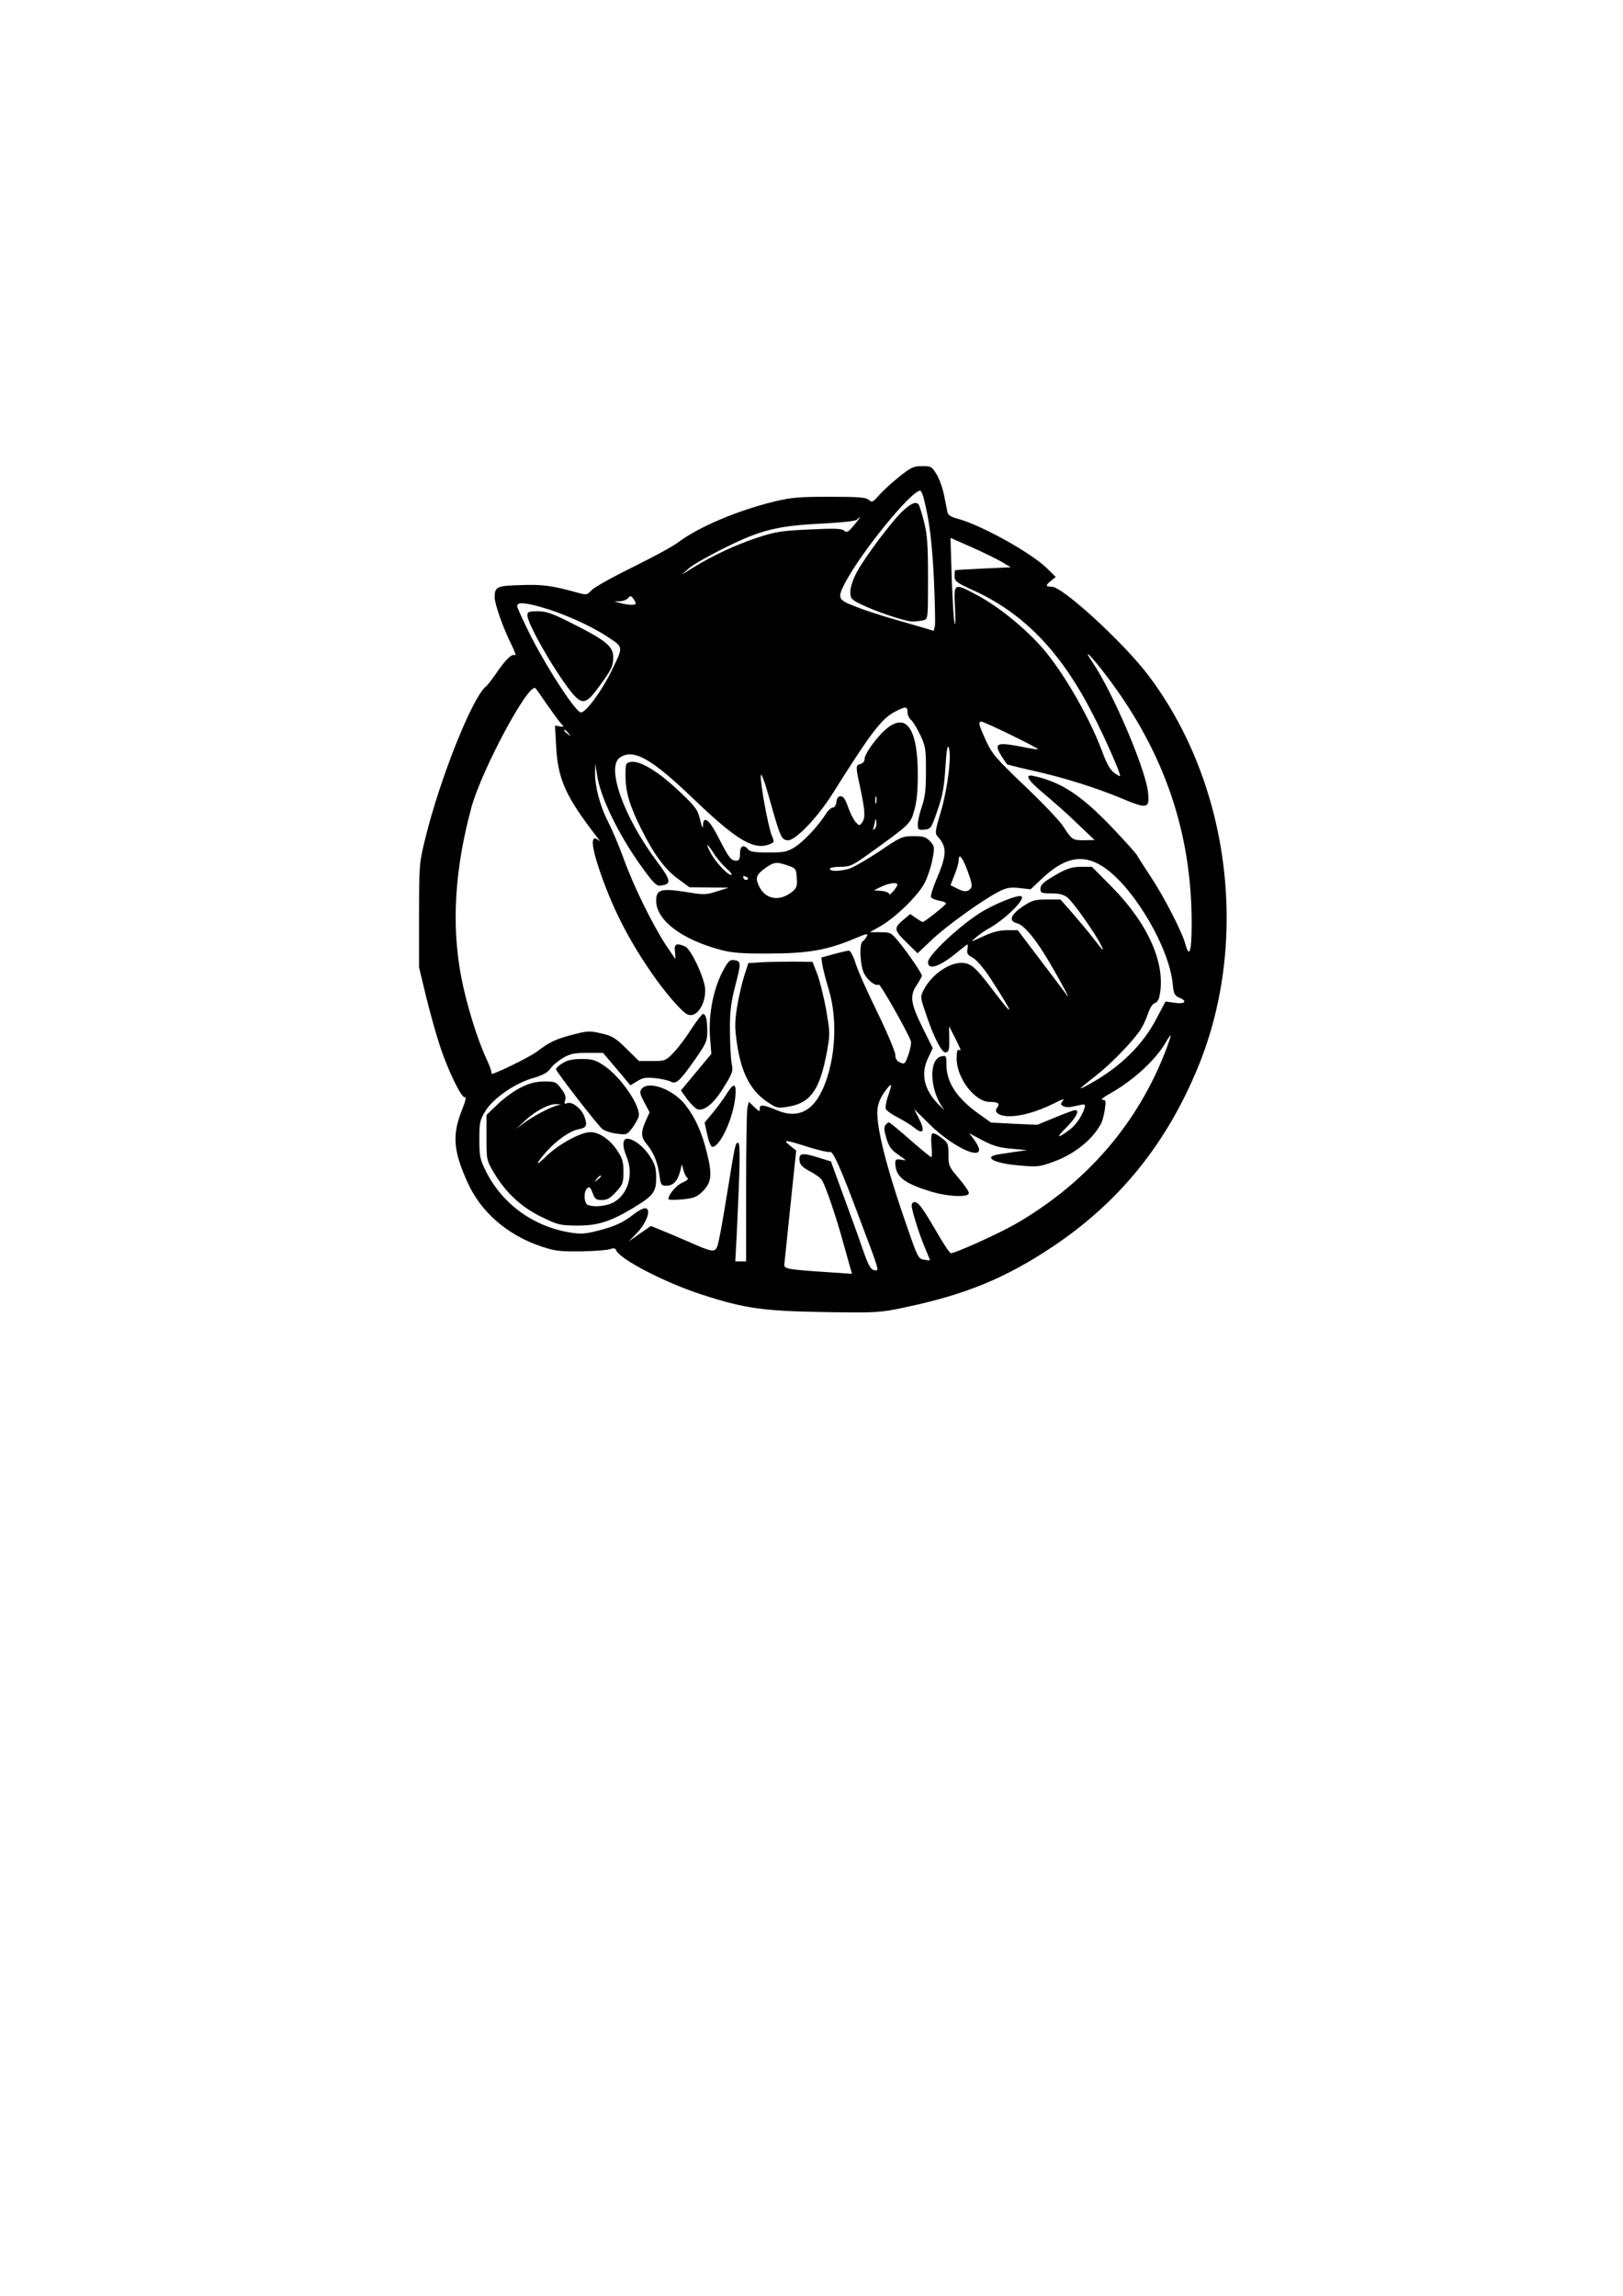 <?xml version="1.0" encoding="UTF-8" standalone="yes"?>
<svg version="1.0" xmlns="http://www.w3.org/2000/svg" width="210mm" height="297mm" viewBox="0 0 794 1123" preserveAspectRatio="xMidYMid meet">
  <g transform="translate(0,1123) scale(0.1,-0.1)" fill="#000000" stroke="none">
    <path d="M4399 8898 c-36 -29 -81 -70 -99 -91 -30 -34 -34 -36 -50 -22 -13 12
-48 15 -191 15 -150 0 -188 -3 -274 -24 -179 -44 -368 -124 -466 -198 -24 -19
-124 -73 -223 -122 -98 -48 -189 -99 -202 -113 -23 -24 -24 -25 -76 -10 -120
33 -167 39 -271 35 -116 -3 -127 -8 -127 -60 0 -33 42 -152 82 -231 16 -33 24
-56 18 -52 -15 9 -45 -19 -90 -85 -21 -31 -45 -62 -54 -69 -67 -56 -225 -453
-296 -744 -29 -118 -30 -128 -30 -375 l0 -254 34 -141 c19 -78 49 -185 66
-237 41 -126 108 -263 124 -257 8 3 4 -16 -11 -55 -52 -127 -47 -204 24 -361
64 -144 193 -257 358 -313 71 -24 93 -26 198 -25 65 1 129 6 142 11 17 6 25 5
29 -5 16 -44 241 -160 421 -218 210 -68 299 -80 598 -85 259 -4 271 -3 394 23
295 62 491 142 723 297 327 218 559 506 713 883 253 621 152 1392 -250 1918
-123 160 -415 427 -467 427 -32 0 -33 6 -3 30 l22 18 -46 45 c-80 76 -318 208
-432 239 -34 9 -49 18 -52 33 -2 11 -9 47 -16 80 -6 33 -22 79 -36 103 -24 40
-27 42 -72 42 -41 0 -54 -6 -112 -52z m120 -105 c28 -108 41 -217 50 -398 5
-110 7 -211 5 -226 l-6 -25 -56 17 c-31 9 -100 29 -152 44 -52 15 -130 40
-172 57 -88 33 -92 41 -57 111 77 150 326 457 371 457 4 0 12 -17 17 -37z
m-341 -132 c-28 -34 -35 -38 -48 -27 -12 11 -48 12 -170 6 -136 -6 -167 -11
-255 -40 -104 -34 -220 -88 -315 -147 l-55 -34 35 31 c19 17 100 63 179 102
174 86 253 106 474 117 96 5 162 12 169 19 25 25 17 10 -14 -27z m722 -179
l45 -27 -135 -6 c-74 -4 -136 -7 -137 -8 -2 0 -3 -14 -3 -29 0 -25 8 -31 84
-66 254 -114 437 -304 595 -615 60 -117 131 -279 131 -297 0 -3 -13 4 -28 15
-20 14 -38 45 -61 108 -67 178 -203 409 -307 521 -88 95 -204 187 -302 240
-117 62 -116 63 -110 -60 3 -57 2 -92 -2 -78 -4 14 -10 114 -14 222 l-6 197
102 -45 c57 -25 123 -58 148 -72z m-1790 -204 c0 -9 -33 -9 -75 2 l-30 8 27 1
c15 0 33 7 40 15 11 13 15 13 26 -2 6 -8 12 -19 12 -24z m-465 -17 c106 -30
238 -88 321 -142 87 -57 85 -48 24 -174 -47 -96 -124 -200 -148 -200 -24 0
-155 199 -242 367 -38 76 -70 145 -70 153 0 20 31 19 115 -4z m2775 -346 c277
-368 410 -758 410 -1202 0 -137 -11 -174 -31 -101 -15 58 -106 235 -171 332
-29 44 -59 90 -65 102 -7 12 -63 74 -124 138 -149 156 -248 221 -381 250 -49
11 -32 -19 50 -87 42 -35 116 -100 162 -145 l85 -81 -52 -1 c-56 0 -58 1 -103
70 -16 25 -100 113 -186 195 -143 136 -160 157 -191 223 -36 80 -39 92 -21 92
14 0 281 -130 276 -135 -2 -2 -34 3 -73 11 -145 28 -152 21 -79 -84 1 -2 53
-15 115 -29 159 -35 315 -84 443 -137 130 -55 142 -52 132 31 -13 115 -174
491 -271 633 -55 82 -5 31 75 -75z m-2745 -130 c27 -38 57 -80 67 -91 19 -21
19 -21 -4 -17 l-23 4 6 -108 c9 -156 48 -241 196 -433 15 -19 21 -29 13 -22
-40 35 -40 -17 1 -139 61 -181 137 -334 253 -503 64 -94 146 -190 177 -207 42
-22 89 40 89 118 0 52 -68 199 -98 213 -43 19 -55 13 -50 -25 2 -19 3 -35 2
-35 -1 0 -22 31 -47 68 -64 98 -158 288 -206 422 -23 63 -58 145 -77 182 -39
76 -64 172 -63 238 l1 45 9 -56 c15 -107 106 -294 218 -449 57 -79 73 -95 92
-92 56 7 54 23 -20 122 -160 215 -246 457 -179 504 66 46 154 -3 363 -204 208
-199 292 -250 369 -220 24 9 25 11 12 42 -18 43 -58 262 -54 295 2 15 19 -30
42 -113 54 -192 59 -204 92 -204 37 0 143 111 214 223 195 310 244 373 311
407 50 26 59 25 59 -4 0 -13 7 -30 17 -37 9 -8 29 -41 45 -74 26 -55 28 -69
28 -176 0 -90 -4 -129 -20 -174 -11 -32 -20 -71 -20 -87 0 -27 3 -29 33 -26
31 3 33 6 63 93 25 71 33 115 39 210 5 79 10 113 16 100 15 -37 -3 -192 -36
-308 -32 -108 -32 -113 -15 -132 43 -48 42 -89 -7 -202 -19 -45 -32 -87 -28
-92 3 -6 21 -13 41 -17 19 -3 34 -10 32 -14 -4 -10 -105 -90 -114 -90 -3 0
-18 9 -34 20 l-27 19 -38 -32 c-44 -39 -42 -47 29 -116 l45 -44 73 69 c74 69
245 192 327 234 37 18 54 21 99 16 l54 -6 63 59 c112 104 205 116 308 40 144
-107 306 -386 324 -560 5 -52 9 -59 34 -70 41 -17 25 -32 -26 -24 l-43 6 -44
-83 c-66 -128 -177 -237 -323 -318 -68 -38 -66 -34 26 38 67 52 165 151 211
214 14 18 33 56 42 84 11 32 24 54 35 57 11 2 21 18 24 37 31 155 -54 349
-234 532 l-97 98 -51 0 c-53 0 -81 -11 -158 -59 -30 -18 -43 -33 -43 -48 0
-21 5 -23 54 -23 38 0 60 -6 78 -20 27 -21 134 -172 163 -230 20 -40 15 -36
-40 35 -21 28 -66 80 -98 118 l-59 67 -67 0 c-59 0 -72 -4 -119 -35 -58 -40
-69 -70 -27 -81 36 -9 95 -81 163 -198 57 -97 106 -191 80 -152 -7 10 -64 85
-126 167 l-113 149 -52 0 c-37 0 -71 -9 -117 -30 -64 -30 -65 -30 -35 -5 17
15 44 33 60 42 75 40 180 141 163 158 -13 13 -145 -41 -215 -88 -105 -70 -243
-202 -243 -233 0 -42 57 -23 142 47 26 22 49 39 51 39 2 0 2 -11 0 -24 -4 -19
1 -28 25 -40 18 -9 52 -49 85 -98 121 -186 126 -209 13 -59 -86 113 -107 131
-154 131 -62 0 -146 -60 -182 -130 -18 -35 -18 -37 5 -105 39 -121 82 -207
102 -203 15 3 18 14 17 66 l-1 62 29 -56 c31 -63 33 -68 18 -59 -6 4 -10 -13
-10 -43 0 -95 88 -211 161 -212 42 0 53 -8 38 -27 -20 -23 8 -43 60 -43 59 0
137 23 216 62 40 21 55 25 45 14 -12 -15 -12 -19 1 -26 7 -5 24 -7 36 -5 13 3
35 7 49 10 23 5 25 3 19 -17 -12 -38 -42 -82 -72 -104 -62 -46 -69 -41 -17 10
50 51 68 86 43 86 -5 0 -49 -16 -97 -36 l-87 -36 -113 5 -114 6 -63 45 c-105
76 -154 151 -155 237 0 44 -1 46 -24 42 -65 -13 -58 -170 11 -258 9 -11 -4 1
-29 26 -69 72 -85 149 -46 227 l21 45 -46 93 c-62 124 -68 162 -33 214 14 22
26 43 26 47 0 12 -68 111 -113 166 -37 45 -41 47 -90 47 l-52 0 53 30 c77 45
187 153 217 214 14 29 31 80 37 114 11 59 10 63 -12 87 -20 21 -33 25 -81 25
-55 0 -62 -3 -168 -75 -62 -41 -128 -79 -149 -85 -47 -13 -92 -13 -92 0 0 6
23 10 51 10 48 0 59 5 153 73 186 134 191 138 209 204 12 40 17 97 17 174 0
267 -79 329 -210 164 -28 -35 -50 -73 -50 -85 0 -13 -8 -24 -20 -27 -25 -7
-25 -8 0 -124 23 -111 24 -139 7 -163 -12 -16 -14 -16 -31 3 -11 12 -27 45
-37 73 -13 38 -23 53 -36 53 -12 0 -19 -9 -21 -27 -2 -16 -9 -28 -17 -28 -8 0
-22 -12 -32 -27 -36 -59 -109 -137 -152 -165 -40 -25 -53 -28 -132 -28 -65 0
-90 4 -99 15 -22 27 -40 18 -40 -20 0 -28 -4 -35 -19 -35 -25 0 -37 16 -86
113 -44 87 -74 111 -76 60 0 -19 -5 -11 -14 27 -12 50 -21 63 -105 142 -99 94
-190 149 -234 141 -25 -5 -26 -9 -26 -67 0 -79 20 -147 77 -261 63 -126 115
-196 180 -244 l56 -41 96 -1 96 -1 -57 -18 c-53 -17 -62 -18 -153 -3 -121 19
-145 12 -145 -43 0 -94 123 -189 315 -240 56 -15 103 -19 240 -18 188 0 283
17 416 73 59 25 67 26 59 10 -6 -10 -15 -21 -20 -24 -18 -11 -12 -127 10 -162
20 -33 54 -58 69 -49 7 5 137 -224 157 -276 3 -10 -2 -40 -12 -67 -16 -46 -19
-48 -41 -38 -16 7 -23 19 -23 37 0 15 -40 110 -89 211 -50 101 -98 210 -107
242 -10 31 -24 57 -31 57 -7 0 -41 -8 -74 -17 l-61 -17 5 -35 c3 -20 17 -74
31 -120 49 -158 31 -380 -42 -514 -48 -89 -119 -116 -208 -79 -69 29 -89 31
-87 9 1 -16 -3 -15 -27 8 l-27 26 -7 -32 c-3 -17 -6 -193 -6 -390 l0 -359 -26
0 -27 0 7 128 c17 357 18 452 7 452 -14 0 -14 -3 -56 -261 -19 -119 -39 -228
-45 -243 -13 -34 -22 -33 -153 25 -51 22 -110 47 -133 56 l-40 16 -55 -38 -54
-38 43 44 c48 51 70 119 37 119 -9 0 -34 -13 -54 -29 -52 -41 -93 -60 -176
-81 -61 -16 -85 -17 -135 -9 -180 29 -332 139 -412 298 -30 60 -33 74 -33 157
0 83 2 95 30 140 38 62 145 136 234 161 45 13 69 26 83 45 10 16 39 39 62 53
36 21 56 25 119 25 l77 0 67 -79 67 -80 34 21 c28 17 43 19 89 14 30 -3 64
-11 75 -17 26 -14 44 3 119 110 54 77 59 89 59 137 0 57 -7 84 -21 84 -5 0
-30 -33 -56 -72 -25 -40 -64 -92 -86 -115 -40 -42 -43 -43 -106 -43 l-65 0
-61 60 c-54 53 -70 63 -123 75 -56 13 -67 13 -136 -5 -86 -22 -116 -36 -178
-83 -41 -31 -234 -124 -224 -108 3 4 -6 32 -20 62 -50 106 -104 283 -129 417
-47 254 -30 522 51 822 51 186 283 618 314 583 4 -4 29 -39 55 -78z m106 -142
c13 -16 12 -17 -3 -4 -10 7 -18 15 -18 17 0 8 8 3 21 -13z m1506 -340 c-3 -10
-5 -4 -5 12 0 17 2 24 5 18 2 -7 2 -21 0 -30z m-8 -127 c-9 -8 -10 -7 -5 7 3
10 7 26 7 35 1 9 4 6 6 -7 3 -13 -1 -28 -8 -35z m-725 -194 c20 -17 30 -32 23
-32 -18 0 -80 67 -101 109 -26 49 -18 49 13 1 15 -25 45 -60 65 -78z m1180
-13 c20 -55 24 -75 15 -85 -15 -18 -33 -18 -69 1 l-30 15 20 51 c11 27 20 59
20 69 0 40 18 18 44 -51z m-879 27 c38 -13 40 -16 43 -60 3 -39 -1 -50 -20
-66 -62 -52 -134 -41 -165 26 -20 41 -13 57 37 92 38 26 51 27 105 8z m-195
-61 c0 -12 -19 -12 -23 0 -4 9 -1 12 9 8 7 -3 14 -7 14 -8z m730 -32 c-1 -14
-40 -59 -40 -46 0 6 -17 13 -37 15 l-38 3 35 17 c36 18 80 24 80 11z m1316
-804 c-138 -364 -391 -657 -741 -858 -83 -47 -290 -141 -313 -141 -6 0 -38 48
-72 108 -70 119 -87 142 -107 142 -7 0 -13 -8 -13 -17 0 -24 42 -156 69 -216
11 -27 21 -50 21 -51 0 -1 -13 -1 -29 2 -28 4 -32 11 -85 166 -102 291 -152
494 -143 572 3 27 16 59 36 85 35 48 38 43 15 -24 -9 -26 -14 -54 -10 -62 3
-8 29 -26 58 -41 29 -15 66 -38 82 -51 42 -35 53 -16 23 43 l-25 49 77 -76
c103 -101 241 -171 241 -122 0 9 -11 30 -24 48 l-25 32 66 -35 c51 -27 82 -36
142 -41 l76 -7 -50 -7 c-27 -4 -67 -10 -87 -13 -84 -13 -26 -45 100 -55 86 -8
99 -6 165 18 103 37 193 109 234 188 6 11 14 41 18 68 6 42 5 47 -11 47 -11 0
4 13 33 29 114 63 226 165 276 252 12 21 23 36 24 35 2 -2 -8 -32 -21 -67z
m-1751 -480 c52 -16 100 -27 105 -24 14 9 54 -81 146 -328 100 -264 97 -255
70 -250 -17 4 -28 24 -55 101 -18 53 -61 172 -95 264 l-61 167 -69 21 c-74 23
-90 19 -84 -21 2 -17 17 -31 51 -49 27 -14 53 -33 59 -44 21 -38 70 -182 107
-318 l39 -139 -102 7 c-215 14 -231 17 -229 39 1 11 15 141 30 289 l28 268
-30 24 c-39 31 -25 30 90 -7z"/>
    <path d="M4419 8733 c-52 -47 -188 -228 -228 -303 -18 -34 -31 -73 -31 -94 0
-33 4 -38 48 -60 72 -36 220 -86 255 -86 18 0 42 3 55 6 22 6 22 7 22 208 0
163 -4 214 -19 272 -10 40 -22 77 -25 83 -12 20 -35 12 -77 -26z"/>
    <path d="M2580 8220 c0 -40 128 -265 210 -369 56 -71 75 -69 138 17 64 87 72
103 72 147 0 52 -34 81 -190 160 -108 55 -137 65 -179 65 -45 0 -51 -3 -51
-20z"/>
    <path d="M3545 6496 c-53 -91 -81 -225 -71 -345 l6 -76 -74 -89 -75 -90 31
-43 c17 -23 40 -45 50 -49 34 -10 81 29 129 108 44 71 46 78 38 119 -4 24 -8
96 -8 159 -1 90 5 135 24 210 31 119 31 127 0 133 -22 4 -30 -2 -50 -37z"/>
    <path d="M3723 6523 l-62 -4 -20 -62 c-11 -34 -27 -102 -35 -152 -12 -77 -12
-102 0 -184 22 -146 70 -233 158 -288 38 -24 43 -25 100 -15 104 20 148 85
182 270 15 84 15 92 -5 206 -12 66 -32 144 -44 175 l-22 56 -95 1 c-52 0 -123
-1 -157 -3z"/>
    <path d="M2753 6030 c-18 -11 -33 -24 -33 -30 0 -11 197 -266 226 -292 11 -9
42 -20 70 -23 48 -7 51 -6 76 26 14 19 28 44 32 56 15 46 -86 196 -170 251
-40 27 -57 32 -108 32 -43 0 -71 -6 -93 -20z"/>
    <path d="M2545 5909 c-33 -17 -84 -54 -112 -82 l-53 -51 0 -111 c0 -110 1
-112 36 -171 58 -98 137 -171 234 -217 80 -39 90 -41 175 -42 99 0 160 19 272
86 99 60 113 78 113 146 0 48 -5 68 -30 106 -30 48 -81 87 -112 87 -23 0 -24
-37 -3 -87 35 -84 10 -180 -59 -222 -32 -20 -97 -28 -130 -15 -20 8 -22 67 -3
82 10 9 16 4 26 -23 11 -30 17 -35 45 -35 27 0 41 9 70 40 33 36 36 45 36 98
0 49 -5 66 -31 105 -36 54 -89 90 -132 89 -49 -1 -157 -61 -215 -118 -57 -57
-53 -37 6 28 46 51 112 97 152 104 39 8 44 17 30 59 -13 40 -60 78 -85 69 -14
-6 -16 -3 -10 15 5 16 -1 32 -20 56 -24 33 -30 35 -83 35 -43 -1 -72 -8 -117
-31z m175 -88 c-39 -12 -111 -51 -155 -83 l-40 -30 43 40 c50 47 116 82 152
81 l25 -1 -25 -7z m220 -345 c0 -2 -8 -10 -17 -17 -16 -13 -17 -12 -4 4 13 16
21 21 21 13z"/>
    <path d="M3139 5904 c-11 -14 -9 -24 13 -66 l26 -49 -19 -42 c-25 -56 -24 -80
6 -115 33 -40 52 -87 61 -150 6 -48 9 -52 34 -52 33 0 55 23 67 70 l9 35 8
-30 c4 -16 13 -33 19 -37 7 -4 -2 -13 -23 -22 -30 -12 -70 -59 -70 -81 0 -5
30 -5 67 -2 57 6 71 11 99 38 45 43 49 82 23 187 -25 103 -56 172 -105 236
-59 77 -180 122 -215 80z"/>
    <path d="M3554 5878 c-15 -24 -45 -65 -67 -91 l-40 -48 13 -59 c7 -33 18 -60
25 -60 37 0 101 137 112 242 7 71 -6 76 -43 16z"/>
    <path d="M4332 5727 c-8 -9 -7 -27 4 -64 12 -40 24 -57 54 -78 22 -15 40 -29
40 -30 0 -1 -11 0 -25 3 -20 3 -25 0 -25 -16 0 -65 39 -98 163 -137 89 -29
197 -34 197 -11 0 8 -22 41 -50 73 -47 55 -50 61 -50 115 0 53 -2 59 -35 83
-19 15 -38 24 -44 21 -5 -4 -7 -30 -4 -61 3 -30 3 -55 -1 -55 -4 0 -50 38
-104 85 -53 47 -100 85 -103 85 -4 0 -11 -6 -17 -13z"/>
  </g>
</svg>
